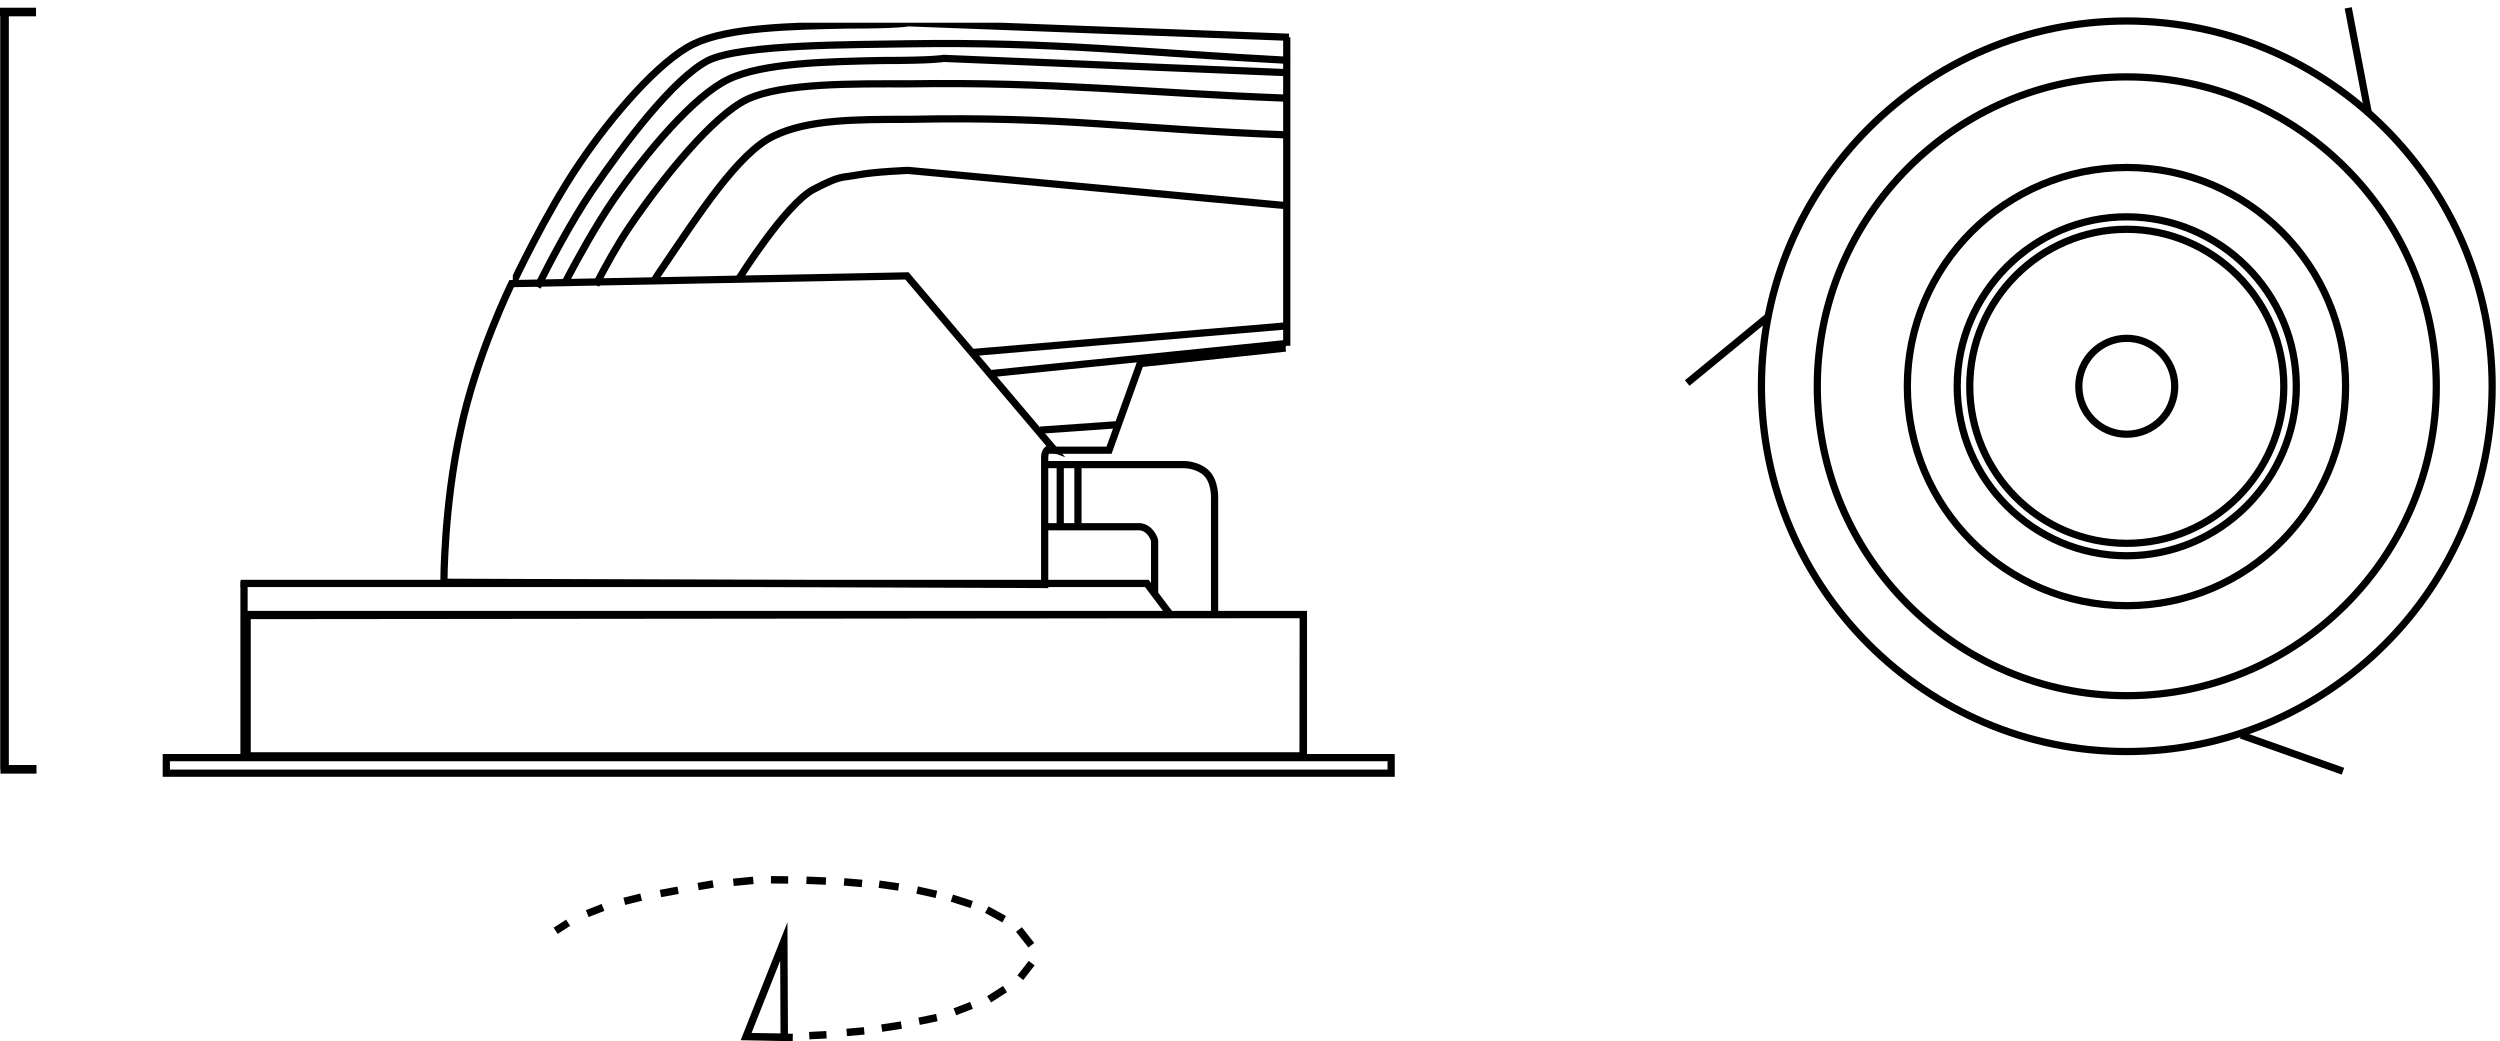 <?xml version="1.0" encoding="iso-8859-1"?>
<!-- Generator: Adobe Illustrator 15.0.0, SVG Export Plug-In . SVG Version: 6.00 Build 0)  -->
<!DOCTYPE svg PUBLIC "-//W3C//DTD SVG 1.1//EN" "http://www.w3.org/Graphics/SVG/1.1/DTD/svg11.dtd">
<svg version="1.1" id="Ebene_1" xmlns:x="http://ns.adobe.com/Extensibility/1.0/" xmlns:i="http://ns.adobe.com/AdobeIllustrator/10.0/" xmlns:graph="http://ns.adobe.com/Graphs/1.0/"
	 xmlns="http://www.w3.org/2000/svg" xmlns:xlink="http://www.w3.org/1999/xlink" xmlns:a="http://ns.adobe.com/AdobeSVGViewerExtensions/3.0/"
	 x="0px" y="0px" width="86.592px" height="36.064px" viewBox="0 0 86.592 36.064" enable-background="new 0 0 86.592 36.064"
	 xml:space="preserve">
<path fill="none" stroke="#000000" stroke-width="0.25" stroke-miterlimit="10" d="M8.452,20.137v6.029 M5.76,26.781h42.425v-0.539
	H5.76V26.781z"/>
<g>
	<defs>
		<rect id="SVGID_1_" x="8.56" y="21.283" width="36.586" height="4.896"/>
	</defs>
	<clipPath id="SVGID_2_">
		<use xlink:href="#SVGID_1_"  overflow="visible"/>
	</clipPath>
	<polyline clip-path="url(#SVGID_2_)" fill="none" stroke="#000000" stroke-width="0.25" stroke-miterlimit="10" points="
		8.559,21.321 45.145,21.284 45.137,26.18 	"/>
</g>
<rect x="8.56" y="21.284" fill="none" stroke="#000000" stroke-width="0.25" stroke-miterlimit="10" width="36.586" height="4.896"/>
<g>
	<path fill="none" stroke="#000000" stroke-width="0.25" stroke-miterlimit="10" d="M36.184,18.245h3.23
		c0,0,0.232-0.036,0.424,0.193c0.154,0.19,0.154,0.305,0.154,0.305v1.864 M36.261,16.093h4.769c0,0,0.424,0,0.731,0.269
		c0.346,0.307,0.308,0.923,0.308,0.923v4.01 M8.336,20.208h31.386l0.809,1.076"/>
</g>
<g>
	<defs>
		<rect id="SVGID_3_" x="17.761" y="0.788" width="26.923" height="12.689"/>
	</defs>
	<clipPath id="SVGID_4_">
		<use xlink:href="#SVGID_3_"  overflow="visible"/>
	</clipPath>
	<path clip-path="url(#SVGID_4_)" fill="none" stroke="#000000" stroke-width="0.25" stroke-miterlimit="10" d="M25.606,9.632
		c0,0,1.615-2.576,2.577-3.076c0.963-0.5,0.923-0.384,1.539-0.5c0.616-0.112,1.731-0.154,1.731-0.154l13.192,1.23 M22.638,9.745
		c0.117-0.187,0.235-0.366,0.354-0.536c1.152-1.692,2.576-3.921,3.807-4.498c1.192-0.577,2.847-0.577,4.692-0.577
		c5.348-0.116,7.77,0.346,13.078,0.538 M20.638,9.871c0.352-0.682,0.756-1.408,1.161-2.008c1.152-1.691,2.884-3.846,4.077-4.421
		c1.231-0.579,3.731-0.538,5.577-0.538c5.116-0.076,8.04,0.306,13.155,0.498 M19.587,9.759c0.44-0.84,1.057-1.953,1.674-2.857
		c1.154-1.653,2.768-3.575,3.962-4.152c1.191-0.576,3.422-0.615,5.306-0.654c1.847,0,2.155-0.074,2.155-0.074l11.961,0.497
		 M18.615,9.942c0.432-0.863,1.161-2.252,1.875-3.311c1.154-1.69,2.847-3.922,4.038-4.537c1.195-0.577,5.079-0.539,6.925-0.577
		c5.077-0.076,8.155,0.31,13.231,0.577 M17.761,9.824c0,0,1.153-2.462,2.306-4.153c1.116-1.653,2.77-3.576,3.962-4.149
		c1.193-0.579,3.424-0.616,5.31-0.656c1.844,0,2.114-0.077,2.114-0.077L44.645,1.29"/>
</g>
<path fill="none" stroke="#000000" stroke-width="0.25" stroke-miterlimit="10" d="M36.03,14.899l2.729-0.193 M36.338,15.593h2.076
	l1.078-2.999l5.039-0.539 M34.337,12.938L44.531,11.9 M44.569,1.29v10.688 M33.683,12.209l10.886-0.923"/>
<g>
	<path fill="none" stroke="#000000" stroke-width="0.25" stroke-miterlimit="10" d="M37.337,16.015v2.194 M36.723,16.093v2.23
		 M36.184,20.245v-4.383c0-0.424,0.309-0.309,0.309-0.309l-5.079-5.997L17.721,9.824c0,0-1.229,2.497-1.769,5.076
		c-0.577,2.614-0.577,5.268-0.577,5.268L36.184,20.245z"/>
</g>
<g>
	<defs>
		<rect id="SVGID_5_" x="58.166" width="28.426" height="26.986"/>
	</defs>
	<clipPath id="SVGID_6_">
		<use xlink:href="#SVGID_5_"  overflow="visible"/>
	</clipPath>
	<path clip-path="url(#SVGID_6_)" fill="none" stroke="#000000" stroke-width="0.25" stroke-miterlimit="10" d="M73.664,15.04
		c0.912,0,1.662-0.728,1.662-1.661c0-0.911-0.75-1.661-1.662-1.661c-0.909,0-1.661,0.75-1.661,1.661
		C72.003,14.313,72.755,15.04,73.664,15.04z M73.664,18.819c2.981,0,5.44-2.438,5.44-5.439c0-2.979-2.459-5.438-5.44-5.438
		c-3.004,0-5.438,2.459-5.438,5.438C68.227,16.382,70.66,18.819,73.664,18.819z M73.664,19.25c3.231,0,5.873-2.64,5.873-5.87
		s-2.642-5.87-5.873-5.87s-5.873,2.64-5.873,5.87S70.433,19.25,73.664,19.25z M73.664,20.979c4.188,0,7.58-3.412,7.58-7.6
		c0-4.187-3.393-7.578-7.58-7.578c-4.187,0-7.6,3.392-7.6,7.578C66.064,17.567,69.478,20.979,73.664,20.979z M73.664,24.096
		c5.896,0,10.721-4.823,10.721-10.716c0-5.894-4.824-10.717-10.721-10.717c-5.896,0-10.719,4.823-10.719,10.717
		C62.945,19.272,67.769,24.096,73.664,24.096z M73.664,26.031c6.966,0,12.656-5.688,12.656-12.652
		c0-6.962-5.69-12.652-12.656-12.652c-6.963,0-12.654,5.69-12.654,12.652C61.01,20.343,66.701,26.031,73.664,26.031z"/>
</g>
<path fill="none" stroke="#000000" stroke-width="0.25" stroke-miterlimit="10" d="M77.625,25.461l3.528,1.252 M61.237,10.968
	l-2.798,2.299 M82.04,3.96l-0.705-3.688"/>
<path fill="none" stroke="#000000" stroke-width="0.298" d="M0,0.416h1.248 M0.157,0.416v26.231 M0.016,26.647h1.248"/>
<path fill="none" stroke="#000000" stroke-width="0.258" stroke-miterlimit="10" d="M19.678,31.961l-0.432,0.279 M20.886,31.43
	l-0.545,0.214 M22.207,31.074l-0.583,0.145 M23.487,30.836l-0.611,0.112 M24.701,30.617l-0.52,0.09 M26.092,30.493l-0.691,0.068
	 M27.299,30.478l-0.596-0.005 M28.608,30.517l-0.675-0.028 M29.859,30.599l-0.623-0.053 M31.127,30.721l-0.677-0.095 M32.435,30.978
	l-0.669-0.149 M33.657,31.33l-0.687-0.221 M34.781,31.837l-0.602-0.33 M35.721,32.74l-0.428-0.545 M35.341,33.866l0.392-0.505
	 M34.259,34.613l0.552-0.354 M33.074,35.045l0.575-0.222 M31.833,35.373l0.616-0.127 M30.54,35.611l0.681-0.105 M29.326,35.76
	l0.608-0.054 M28.029,35.871l0.598-0.03"/>
<path fill="none" stroke="#000000" stroke-width="0.258" stroke-miterlimit="10" d="M25.843,35.904l1.616,0.031 M25.843,35.904
	l1.306-3.295l0.015,3.317L25.843,35.904z"/>
</svg>
